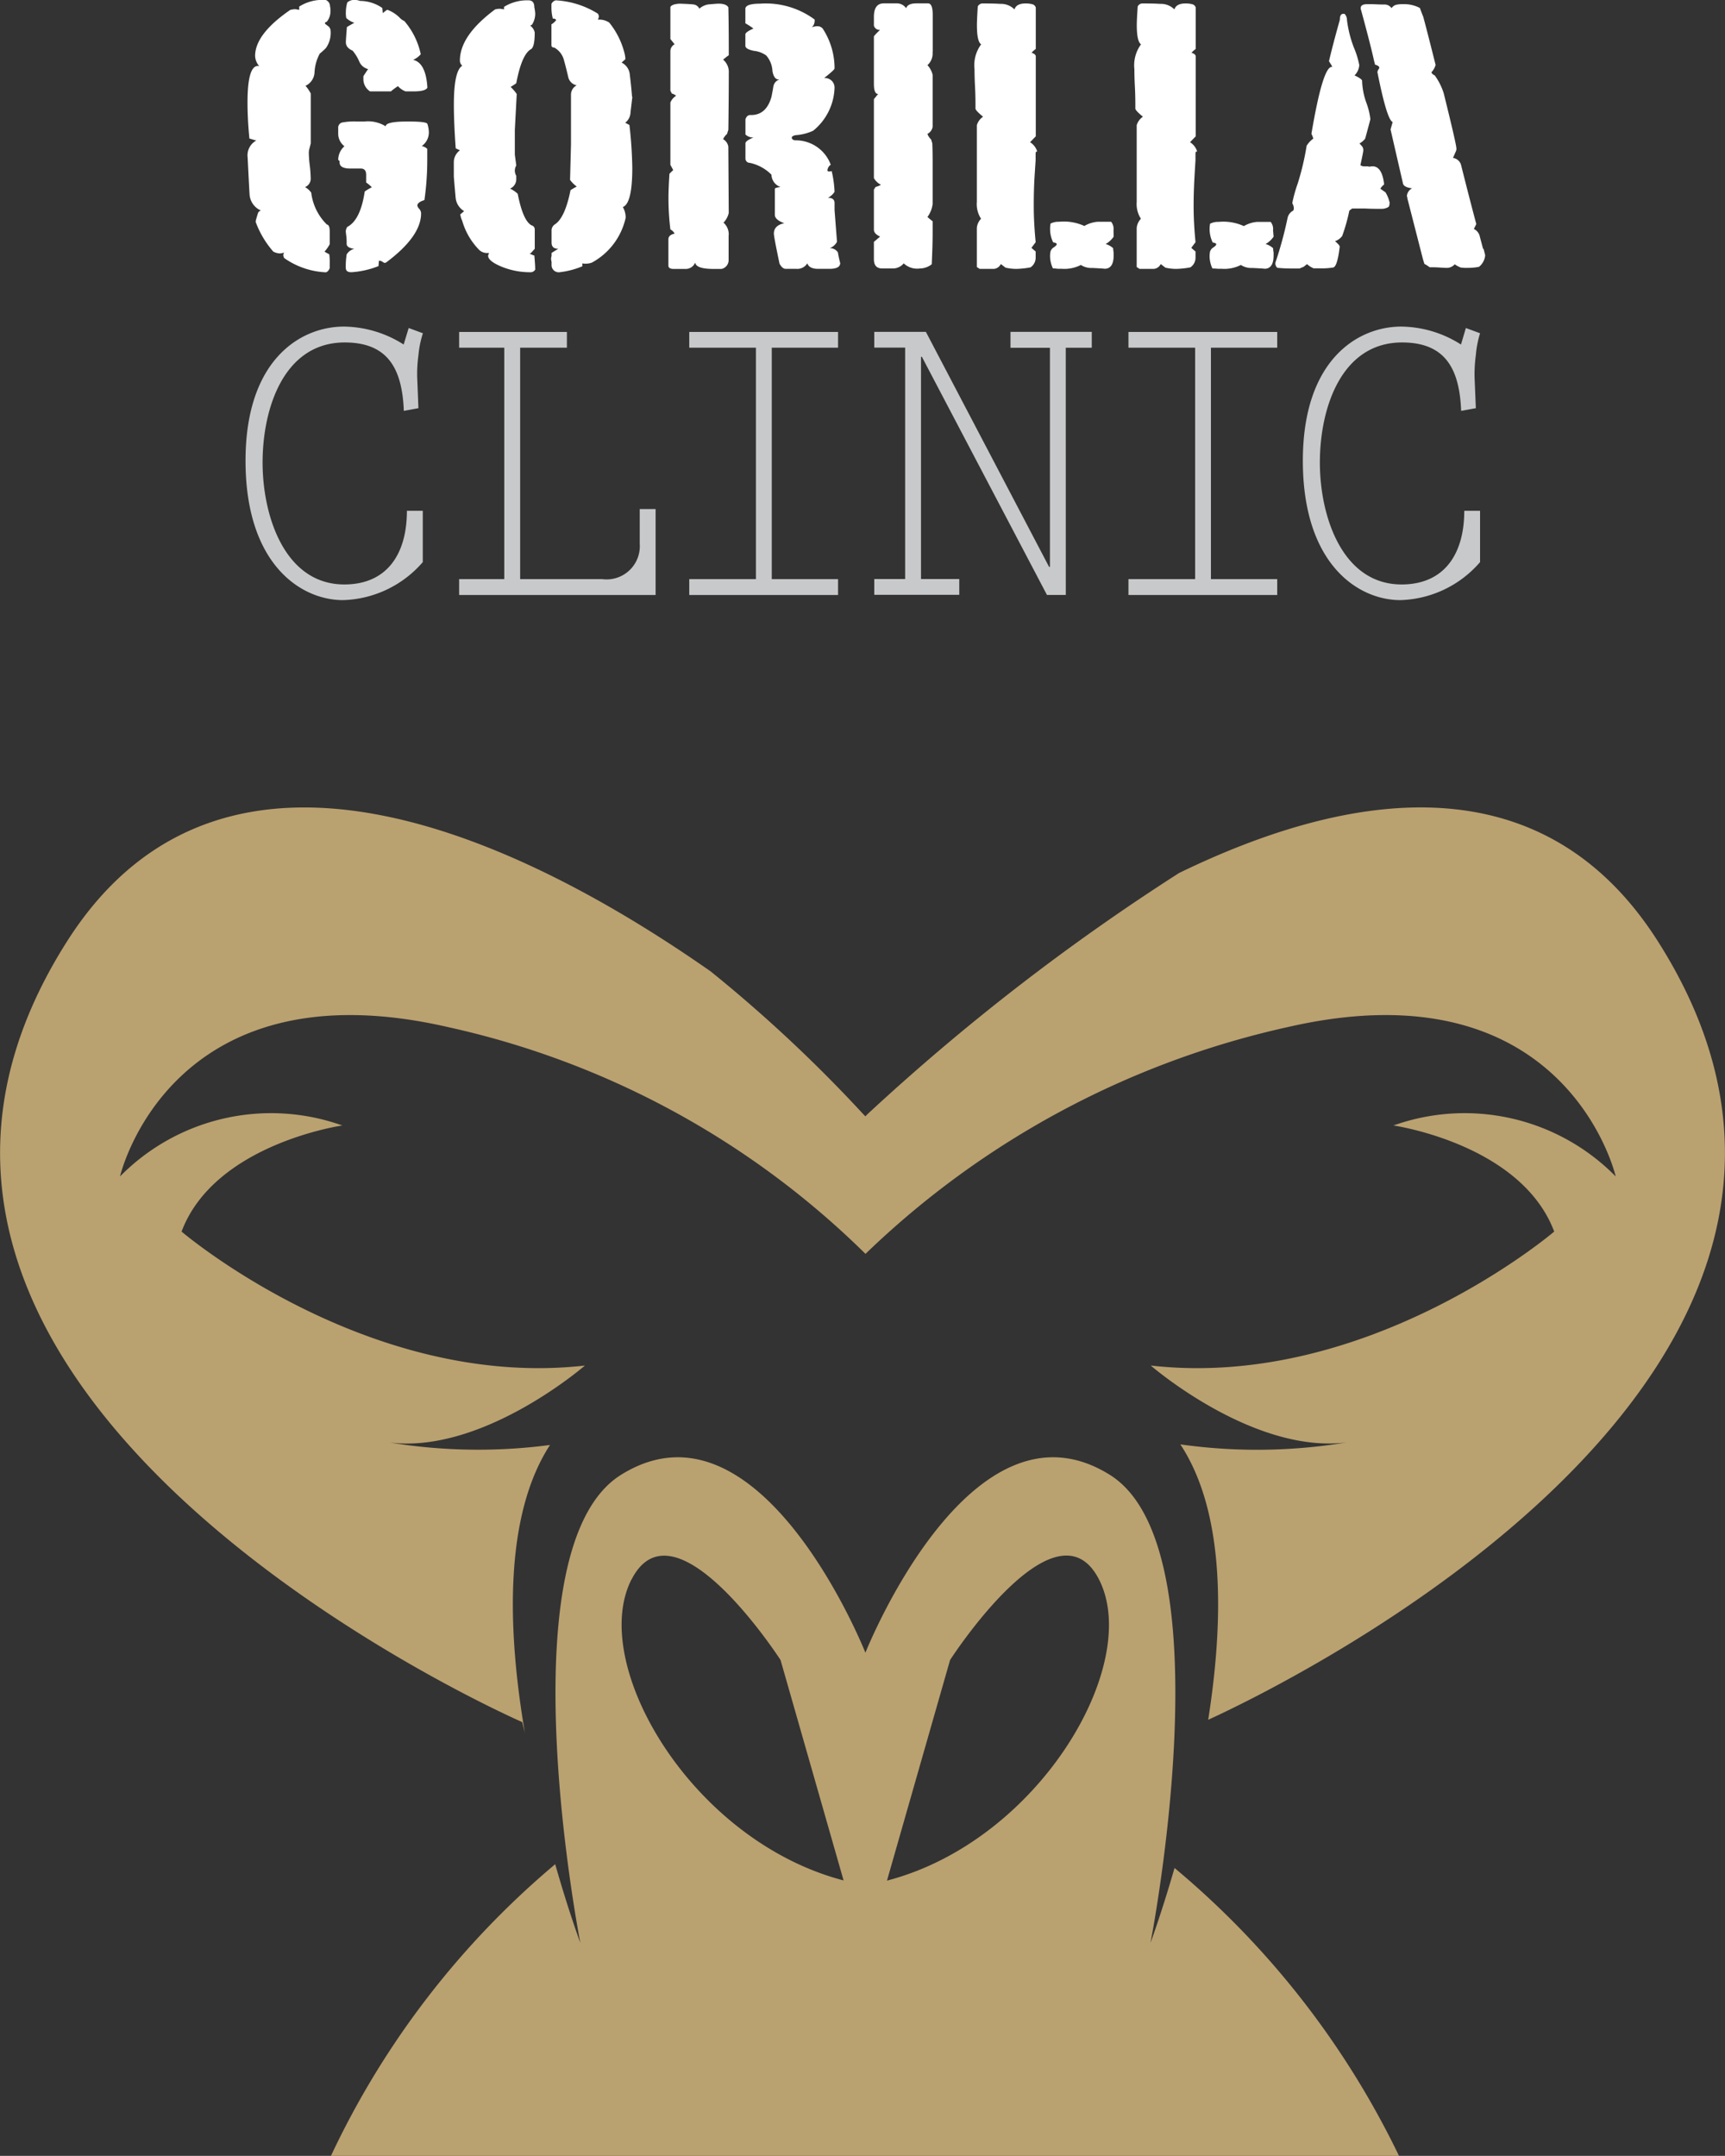 <svg xmlns="http://www.w3.org/2000/svg" xmlns:xlink="http://www.w3.org/1999/xlink" width="40.854" height="51.048" viewBox="0 0 40.854 51.048">
  <rect x="0" y="0" width="40.854" height="51.048" fill="#333333" stroke="none"/>
  <defs>
    <clipPath id="clip-path">
      <rect width="40.854" height="51.048" fill="none"/>
    </clipPath>
  </defs>
  <g id="リピートグリッド_1" data-name="リピートグリッド 1" clip-path="url(#clip-path)">
    <g id="グループ_356" data-name="グループ 356">
      <path id="パス_422" data-name="パス 422" d="M125.616,51.183c-.31,1.075-.569,1.773-.569,1.773s1.83-9.342-.965-11.083c-3.3-2.058-5.787,4.213-5.787,4.213l0-.028,0,.028s-2.486-6.271-5.787-4.213c-2.795,1.741-.965,11.083-.965,11.083s-.274-.736-.595-1.862A20.265,20.265,0,0,0,105.637,58h25.295a20.428,20.428,0,0,0-5.316-6.817m-12.863-6.824c1.015-2,3.532,1.9,3.532,1.9l1.493,5.219c-3.607-.941-6.04-5.12-5.025-7.123m6.054,7.123,1.493-5.219s2.516-3.907,3.531-1.9-1.418,6.182-5.024,7.123" transform="translate(-97.799 -6.952)" fill="#baa170"/>
      <path id="パス_423" data-name="パス 423" d="M105.385,7.468c-.032.005-.045.019-.045.035s.023.026.067.062a.143.143,0,0,1,.067.113.625.625,0,0,1-.11.41,1.608,1.608,0,0,1-.147.134,1.044,1.044,0,0,0-.124.444.369.369,0,0,1-.213.318.9.9,0,0,1,.124.183v1.181l-.03.116a.4.4,0,0,0-.016.123,2.754,2.754,0,0,0,.022.28,2.885,2.885,0,0,1,.023.323.213.213,0,0,1-.135.192.448.448,0,0,1,.147.132,1.271,1.271,0,0,0,.371.755q.067.008.067.165v.3a.882.882,0,0,1-.123.176,1.087,1.087,0,0,0,.112.063,1.261,1.261,0,0,1,.011.218V13.3c-.022.057-.053.089-.089.1a1.856,1.856,0,0,1-.99-.338.18.18,0,0,1-.021-.069.116.116,0,0,1,.021-.06.483.483,0,0,1-.1.02.351.351,0,0,1-.158-.044,2.23,2.23,0,0,1-.416-.7v-.017a.4.4,0,0,1,.017-.07c.011-.042.023-.079.034-.115a.1.1,0,0,1,.073-.07.448.448,0,0,1-.27-.388c-.016-.286-.03-.575-.045-.867a.4.4,0,0,1,.2-.4h.011l-.169-.05c-.03-.3-.045-.583-.045-.854,0-.578.083-.865.246-.865h.023s0,.007.011.007a.384.384,0,0,1-.1-.244q0-.517.832-1.089a.529.529,0,0,1,.112-.017.552.552,0,0,1,.1.017V7.108a1.03,1.03,0,0,1,.63-.156.16.16,0,0,1,.1.148.42.42,0,0,1,.01.114.381.381,0,0,1-.088.254m2.381,3.015V10.7a6.816,6.816,0,0,1-.067.99c-.112.033-.168.08-.168.131a.171.171,0,0,0,.044.076.165.165,0,0,1,.045.107c0,.361-.273.748-.819,1.156a.072.072,0,0,1-.045.017.123.123,0,0,1-.05-.027.154.154,0,0,0-.084-.025l-.011.128a2.111,2.111,0,0,1-.629.144h-.024c-.083,0-.122-.037-.122-.107a1.818,1.818,0,0,1,.021-.313.292.292,0,0,1,.181-.133c-.12-.015-.181-.055-.181-.117s0-.123-.009-.19-.012-.106-.012-.111a.233.233,0,0,1,.034-.1c.209-.106.347-.387.415-.839a1.112,1.112,0,0,1,.168-.1.713.713,0,0,0-.134-.113v-.183c0-.1-.043-.148-.127-.148h-.25c-.16,0-.245-.045-.252-.133v-.043c-.022-.019-.033-.029-.033-.034a.433.433,0,0,1,.147-.318.377.377,0,0,1-.147-.28v-.15a.125.125,0,0,1,.091-.132,1.587,1.587,0,0,1,.352-.024h.182a.794.794,0,0,1,.5.114c0-.077.173-.114.522-.114.3,0,.458.018.466.06a.676.676,0,0,1,.034.2.394.394,0,0,1-.168.321.273.273,0,0,1,.134.071m0-1.454c-.03.059-.138.089-.326.089h-.19a.431.431,0,0,1-.181-.124,1.335,1.335,0,0,0-.168.124h-.494a.344.344,0,0,1-.158-.289v-.07c.027-.042.064-.1.112-.169a.308.308,0,0,1-.207-.173,1,1,0,0,0-.16-.263c-.108-.049-.16-.113-.16-.2,0-.027.007-.15.025-.36.046-.027.106-.064.177-.1a.509.509,0,0,1-.192-.113.607.607,0,0,1-.01-.134.847.847,0,0,1,.034-.235.257.257,0,0,1,.168-.061.391.391,0,0,1,.134.025.924.924,0,0,1,.528.168l.011.121c.061-.052.1-.079.11-.079a.829.829,0,0,1,.29.187.311.311,0,0,0,.11.079,1.762,1.762,0,0,1,.389.786.5.5,0,0,1-.18.133c.2.047.314.267.337.657" transform="translate(-97.644 -6.952)" fill="#fff"/>
      <path id="パス_424" data-name="パス 424" d="M110.7,13.336a.122.122,0,0,1-.1.062,1.788,1.788,0,0,1-.7-.133c-.209-.087-.315-.174-.315-.26a.331.331,0,0,1,.024-.062h-.033a.272.272,0,0,1-.2-.071,1.621,1.621,0,0,1-.405-.694.533.533,0,0,1-.045-.149l.091-.078a.414.414,0,0,1-.2-.307c-.016-.17-.03-.34-.044-.509V10.8a.348.348,0,0,1,.145-.289l-.1-.046c-.03-.416-.044-.759-.044-1.033,0-.538.067-.845.2-.924a.156.156,0,0,1-.057-.12c0-.4.278-.8.833-1.213a.5.5,0,0,1,.1-.015.541.541,0,0,1,.112.015V7.115a1.032,1.032,0,0,1,.582-.155c.091,0,.136.056.136.167a.894.894,0,0,1,.021.149.486.486,0,0,1-.078.263c-.023.006-.034.015-.034.026a.257.257,0,0,1,.1.158c0,.241-.032.373-.1.4-.142.092-.254.359-.337.8a1.35,1.35,0,0,1-.134.087,1.028,1.028,0,0,1,.145.168l-.045.851v.586l.034.255a.244.244,0,0,0-.034.131.266.266,0,0,0,.034.115V11.2a.24.24,0,0,1-.147.218.667.667,0,0,1,.181.123c.083.422.19.67.326.746a.1.1,0,0,1,.078.1v.456l-.09.1-.032.01a.4.4,0,0,0,.112.05c.014.153.021.267.021.343m2.3-4.1c-.014.123-.029.243-.043.364a.324.324,0,0,1-.126.249l.1.052A10.117,10.117,0,0,1,113,10.925c0,.566-.075.875-.224.929a.5.5,0,0,1,.067.254,1.6,1.6,0,0,1-.8,1.062.442.442,0,0,1-.146.026.279.279,0,0,1-.079-.008v.069a1.982,1.982,0,0,1-.54.141.169.169,0,0,1-.19-.158v-.087a.49.49,0,0,1-.012-.071.281.281,0,0,1,.012-.07v-.069c.006-.007.059-.039.158-.1-.106,0-.158-.05-.158-.148v-.282a.171.171,0,0,1,.068-.141c.165-.1.291-.37.381-.817.03-.02.08-.05.147-.086a.734.734,0,0,1-.158-.157l.022-.842V9.2a.25.25,0,0,1,.135-.228.255.255,0,0,1-.2-.194c-.03-.129-.062-.262-.1-.395a.473.473,0,0,0-.232-.305c-.044,0-.066-.019-.066-.056V7.528a.362.362,0,0,0,.112-.1.07.07,0,0,0-.056-.035h-.023a1.019,1.019,0,0,1-.033-.254V7.046a.153.153,0,0,1,.1-.086,2.083,2.083,0,0,1,1,.316.131.131,0,0,1,.023.069.232.232,0,0,1-.023.071h.034a.423.423,0,0,1,.235.071,1.866,1.866,0,0,1,.36.719.612.612,0,0,1,.022.149c-.007.005-.037.032-.089.079a.35.35,0,0,1,.194.288q.032.256.053.519" transform="translate(-98.025 -6.952)" fill="#fff"/>
      <path id="パス_425" data-name="パス 425" d="M115.679,12.537V13.1a.213.213,0,0,1-.168.22h-.188c-.275,0-.421-.049-.435-.149l-.034.057a.242.242,0,0,1-.178.092h-.3c-.082,0-.123-.027-.123-.079v-.633c.007-.066.058-.106.147-.123a.221.221,0,0,0-.1-.1,6.079,6.079,0,0,1-.045-.765c0-.123.007-.307.023-.554l.089-.088-.067-.122V9.379a.345.345,0,0,1,.135-.159.215.215,0,0,0-.1-.052L114.3,9.1V8.165A.187.187,0,0,1,114.4,8l-.1-.124V7.118c.023-.046.1-.073.221-.079.176.006.284.013.322.018a.177.177,0,0,1,.143.1.424.424,0,0,1,.211-.1c.133-.012.213-.018.243-.018.125,0,.2.03.233.087.006.247.01.623.01,1.133-.042.03-.087.065-.134.105a.381.381,0,0,1,.134.316q0,.573-.01,1.345l-.032.1a.348.348,0,0,0-.092.123.248.248,0,0,1,.123.175l.01,1.572a.484.484,0,0,1-.124.229.368.368,0,0,1,.124.281Zm2.641.659c-.008.082-.094.122-.257.122H117.8c-.142,0-.227-.043-.257-.131a.275.275,0,0,1-.257.131h-.256c-.053,0-.1-.042-.145-.122-.089-.422-.134-.661-.134-.713,0-.129.083-.212.247-.245-.149-.054-.224-.121-.224-.2v-.615c0-.016.045-.032.135-.043a.316.316,0,0,1-.215-.291,1.015,1.015,0,0,0-.516-.281.1.1,0,0,1-.1-.1v-.362c0-.04.064-.087.191-.139a.251.251,0,0,1-.191-.071V9.776c.021-.064.059-.1.112-.1h.023c.238,0,.4-.143.481-.431.016-.08.032-.163.045-.245a.207.207,0,0,1,.147-.166h-.022c-.074,0-.124-.068-.147-.2a.6.6,0,0,0-.147-.368.594.594,0,0,0-.287-.109c-.137-.027-.207-.067-.207-.12V7.766c0-.035.064-.082.191-.138a1.62,1.62,0,0,0-.191-.124V7.161c0-.08.117-.122.347-.122a1.943,1.943,0,0,1,1.294.376v.037a.212.212,0,0,1-.069.148.365.365,0,0,1,.125-.027.164.164,0,0,1,.134.055,1.716,1.716,0,0,1,.281.946c-.006.029-.089.1-.247.227a.225.225,0,0,1,.247.229,1.362,1.362,0,0,1-.506,1.017,1.153,1.153,0,0,1-.413.105c-.062.012-.094.032-.094.061s.032.062.091.062a.881.881,0,0,1,.832.578.172.172,0,0,0-.078.133c0,.017.014.027.044.027a.216.216,0,0,0,.056-.01,2.506,2.506,0,0,1,.068.492.411.411,0,0,1-.156.14c.1,0,.156.04.156.122v.167l.058.754a.332.332,0,0,1-.17.15.221.221,0,0,1,.191.1c.015.089.034.176.057.264" transform="translate(-98.423 -6.952)" fill="#fff"/>
      <path id="パス_426" data-name="パス 426" d="M120.891,8.173v.035a.369.369,0,0,1-.123.287.5.5,0,0,1,.123.23v1.23a.228.228,0,0,1-.123.167.318.318,0,0,0,.086.131l.028.089c.007.114.009.277.009.482v.956a.644.644,0,0,1-.123.31c.044.038.086.075.123.1v.288c0,.183-.007.423-.021.731a.455.455,0,0,1-.281.1.461.461,0,0,1-.383-.121.33.33,0,0,1-.247.121H119.7c-.134,0-.2-.072-.2-.219v-.411l.147-.125c-.1-.045-.147-.1-.147-.164v-.948l.039-.062a.657.657,0,0,0,.129-.052.4.4,0,0,1-.168-.158V9.3l.1-.123c-.067,0-.1-.079-.1-.237V7.811a1.353,1.353,0,0,1,.147-.151.139.139,0,0,1-.147-.1v-.21c0-.21.078-.318.232-.318h.3a.265.265,0,0,1,.232.116c.022-.075.1-.116.243-.116h.276c.075,0,.11.094.11.272v.873Z" transform="translate(-98.803 -6.952)" fill="#fff"/>
      <path id="パス_427" data-name="パス 427" d="M123.549,10.539c-.022,0-.033.017-.033.052v.167c0-.012-.007.1-.023.343s-.021.483-.021.734.014.526.045.852l-.1.133c.023.023.057.05.1.087v.139a.275.275,0,0,1-.122.237,2.053,2.053,0,0,1-.334.036,1.161,1.161,0,0,1-.257-.029l-.112-.086a.2.2,0,0,1-.165.115h-.336l-.067-.044v-.924a.347.347,0,0,1,.1-.219.633.633,0,0,1-.1-.4V9.916a.374.374,0,0,1,.147-.2c-.12-.1-.179-.163-.179-.193,0-.14,0-.313-.011-.518s-.012-.343-.012-.415a.83.83,0,0,1,.157-.588c-.069-.047-.1-.2-.1-.457,0-.071.006-.217.02-.44a.131.131,0,0,1,.1-.071c.141,0,.284,0,.434.01a.446.446,0,0,1,.335.131c.03-.094.117-.141.263-.141a.613.613,0,0,1,.159.018.116.116,0,0,1,.083.078v.981a.678.678,0,0,0-.1.089c.067.024.1.052.1.089V10.18l-.135.139a.4.4,0,0,1,.169.22m1.81,2.017a.55.55,0,0,1-.19.174.45.45,0,0,1,.179.1.5.5,0,0,0,.011.1V13c0,.211-.072.316-.214.316-.023-.005-.12-.01-.291-.019a.455.455,0,0,1-.271-.071.856.856,0,0,1-.46.09h-.09a1.082,1.082,0,0,0-.112-.009.688.688,0,0,1-.068-.289.535.535,0,0,1,.011-.111.176.176,0,0,1,.08-.1c.045-.03.067-.056.067-.074s-.028-.035-.084-.042a.7.7,0,0,1-.073-.306.635.635,0,0,1,.011-.139.407.407,0,0,1,.2-.043,1.17,1.17,0,0,1,.6.1.732.732,0,0,1,.316-.1h.318a.264.264,0,0,1,.057.2Z" transform="translate(-98.989 -6.952)" fill="#fff"/>
      <path id="パス_428" data-name="パス 428" d="M127.631,10.539c-.022,0-.033.017-.033.052v.167c0-.012-.007.1-.021.343s-.023.483-.023.734.014.526.045.852l-.1.133c.023.023.057.05.1.087v.139a.275.275,0,0,1-.122.237,2.053,2.053,0,0,1-.334.036,1.161,1.161,0,0,1-.257-.029l-.111-.086a.2.2,0,0,1-.166.115h-.336l-.067-.044v-.924a.357.357,0,0,1,.1-.219.644.644,0,0,1-.1-.4V9.916a.374.374,0,0,1,.147-.2c-.12-.1-.179-.163-.179-.193,0-.14,0-.313-.011-.518s-.012-.343-.012-.415a.839.839,0,0,1,.157-.588c-.067-.047-.1-.2-.1-.457,0-.071.006-.217.022-.44a.125.125,0,0,1,.1-.071c.139,0,.284,0,.434.01a.446.446,0,0,1,.335.131c.03-.094.117-.141.263-.141a.613.613,0,0,1,.159.018.114.114,0,0,1,.083.078v.981a.789.789,0,0,0-.1.089c.067.024.1.052.1.089V10.18l-.135.139a.4.4,0,0,1,.169.22m1.81,2.017a.55.55,0,0,1-.19.174.45.45,0,0,1,.179.1.5.5,0,0,0,.011.1V13c0,.211-.072.316-.214.316-.021-.005-.12-.01-.291-.019a.45.45,0,0,1-.27-.071.862.862,0,0,1-.461.09h-.09A1.083,1.083,0,0,0,128,13.31a.7.7,0,0,1-.068-.289.606.606,0,0,1,.011-.111.176.176,0,0,1,.08-.1c.045-.03.067-.056.067-.074s-.028-.035-.084-.042a.722.722,0,0,1-.073-.306.7.7,0,0,1,.011-.139.409.409,0,0,1,.2-.043,1.17,1.17,0,0,1,.6.1.732.732,0,0,1,.316-.1h.318a.264.264,0,0,1,.057.2Z" transform="translate(-99.285 -6.952)" fill="#fff"/>
      <path id="パス_429" data-name="パス 429" d="M132.453,11.776V11.8a.1.1,0,0,1-.022.052.312.312,0,0,1-.157.045h-.034c-.1,0-.22,0-.37-.008h-.3l-.067.05a4.242,4.242,0,0,1-.169.6.353.353,0,0,1-.17.124.557.557,0,0,1,.062.057.207.207,0,0,1,.05.066q-.056.481-.156.5a1.652,1.652,0,0,1-.315.02h-.147a.543.543,0,0,1-.157-.1l-.078.062-.1.042h-.145c-.091,0-.219,0-.382-.017a.143.143,0,0,1-.045-.1v-.019a9.208,9.208,0,0,0,.291-1.069.254.254,0,0,1,.136-.168.135.135,0,0,1,.01-.035V11.88a.254.254,0,0,0-.021-.088c-.008-.005-.013-.021-.013-.043a3.259,3.259,0,0,1,.125-.447,6.292,6.292,0,0,0,.213-.9.606.606,0,0,1,.158-.168.634.634,0,0,0-.045-.113c.179-1.059.339-1.586.483-1.586h.011a.52.52,0,0,0-.039-.071l-.039-.062c.051-.222.136-.551.257-.981,0-.094.026-.141.08-.141h.032a.211.211,0,0,1,.057.148,2.74,2.74,0,0,0,.162.646,2.065,2.065,0,0,1,.129.417.371.371,0,0,1-.112.246c.121.057.18.1.18.131V8.88a1.654,1.654,0,0,0,.095.491,1.678,1.678,0,0,1,.1.4c0,.012-.042.166-.123.464a.44.44,0,0,1-.135.114l.057.062a.146.146,0,0,1,.034.1c0,.024-.023.142-.069.352a.14.14,0,0,0,.079.027h.089a.3.3,0,0,0,.045.008.145.145,0,0,0,.045-.008h.045c.142.011.229.154.259.43a.356.356,0,0,0-.09.1l.123.087a.809.809,0,0,1,.1.256m2.22,1.073c.026.1.04.157.04.163a.394.394,0,0,1-.146.271,1.377,1.377,0,0,1-.27.025,1.1,1.1,0,0,1-.158-.007.6.6,0,0,1-.147-.078.253.253,0,0,1-.168.085c-.024,0-.082,0-.175-.007s-.177-.008-.252-.008a.748.748,0,0,0-.123-.079l-.033-.106-.371-1.447v-.026a.052.052,0,0,1-.011-.026.225.225,0,0,1,.123-.185c-.128-.015-.2-.053-.215-.112l-.295-1.282.05-.175q-.136-.052-.36-1.176V8.66a.119.119,0,0,1,.021-.06.142.142,0,0,0,.023-.044c0-.03-.032-.054-.1-.072l-.025-.094c-.045-.21-.147-.614-.307-1.2a.1.1,0,0,1-.009-.045c0-.064.052-.094.156-.094h.135c.091.005.176.008.259.008a.2.2,0,0,1,.18.086.205.205,0,0,1,.1-.077.653.653,0,0,1,.179-.017.789.789,0,0,1,.394.091c.03.087.057.156.078.206.053.193.15.571.293,1.141a.4.4,0,0,1-.1.175.128.128,0,0,0,.078.071,1.473,1.473,0,0,1,.215.428q.3,1.211.3,1.307a.127.127,0,0,1-.011.061l-.07.16a.233.233,0,0,1,.188.156c.122.485.242.956.364,1.411l-.058.116a.254.254,0,0,1,.142.183c.025.095.051.19.078.294" transform="translate(-99.546 -6.952)" fill="#fff"/>
      <path id="パス_430" data-name="パス 430" d="M107.32,14.719l.337.124a2.365,2.365,0,0,0-.106.519,3.264,3.264,0,0,0-.029.53l.029.725-.346.064c-.039-1.01-.385-1.62-1.4-1.62-1.434,0-1.945,1.546-1.945,2.844,0,1.275.53,2.886,1.936,2.886,1,0,1.482-.707,1.482-1.744h.376v1.215a2.591,2.591,0,0,1-1.888.9c-1.01,0-2.31-.861-2.31-3.3,0-2.4,1.309-3.177,2.33-3.177a2.681,2.681,0,0,1,1.415.425Z" transform="translate(-97.641 -6.952)" fill="#c8c9ca"/>
      <path id="パス_431" data-name="パス 431" d="M111.462,14.812v.373h-1.107v5.48H112.3a.787.787,0,0,0,.887-.84v-.819h.376v2.035H108.91v-.376h1.069v-5.48H108.91v-.373Z" transform="translate(-98.036 -6.952)" fill="#c8c9ca"/>
      <path id="パス_432" data-name="パス 432" d="M118.31,14.812v.373h-1.57v5.48h1.57v.376h-3.524v-.376h1.579v-5.48h-1.579v-.373Z" transform="translate(-98.462 -6.952)" fill="#c8c9ca"/>
      <path id="パス_433" data-name="パス 433" d="M124.046,21.04H123.6L120.637,15.4h-.02v5.263h.906v.373H119.51v-.373h.731v-5.48h-.731V14.81h1.222l2.918,5.565h.02V15.187h-.934V14.81h1.925v.376h-.616Z" transform="translate(-98.804 -6.952)" fill="#c8c9ca"/>
      <path id="パス_434" data-name="パス 434" d="M129.523,14.812v.373h-1.57v5.48h1.57v.376H126v-.376h1.579v-5.48H126v-.373Z" transform="translate(-99.274 -6.952)" fill="#c8c9ca"/>
      <path id="パス_435" data-name="パス 435" d="M134.314,14.719l.336.124a2.418,2.418,0,0,0-.1.519,3.372,3.372,0,0,0-.03.53l.03.725-.348.064c-.039-1.01-.385-1.62-1.4-1.62-1.434,0-1.946,1.546-1.946,2.844,0,1.275.531,2.886,1.936,2.886,1,0,1.484-.707,1.484-1.744h.374v1.215a2.588,2.588,0,0,1-1.886.9c-1.011,0-2.311-.861-2.311-3.3,0-2.4,1.31-3.177,2.33-3.177a2.679,2.679,0,0,1,1.415.425Z" transform="translate(-99.597 -6.952)" fill="#c8c9ca"/>
      <path id="パス_436" data-name="パス 436" d="M125.8,47.676c.367-2.332.411-4.9-.659-6.523a13.012,13.012,0,0,0,4.24-.1c-2.294.529-4.941-1.767-4.941-1.767,5.156.585,9.555-3.172,9.555-3.172-.784-2.08-3.808-2.512-3.808-2.512a5.021,5.021,0,0,1,5.264,1.206s-1.161-5.059-7.775-3.534a20.885,20.885,0,0,0-9.992,5.368,20.283,20.283,0,0,0-9.88-5.368c-6.611-1.525-7.775,3.534-7.775,3.534a5.021,5.021,0,0,1,5.264-1.206s-3.024.432-3.807,2.512c0,0,4.4,3.757,9.553,3.172,0,0-2.646,2.3-4.94,1.767a12.976,12.976,0,0,0,4.113.114c-1.1,1.694-1.005,4.419-.594,6.82l-.064-.258S91.9,40.039,98.779,29.234c3.784-5.94,11.032-2.225,15.24.721a33.908,33.908,0,0,1,3.617,3.384l.045.046.045-.046a52.252,52.252,0,0,1,7.384-5.715c3.933-1.912,8.563-2.742,11.336,1.61,6.545,10.276-9.1,17.736-10.65,18.442" transform="translate(-97.186 -6.952)" fill="#baa170"/>
    </g>
  </g>
</svg>
